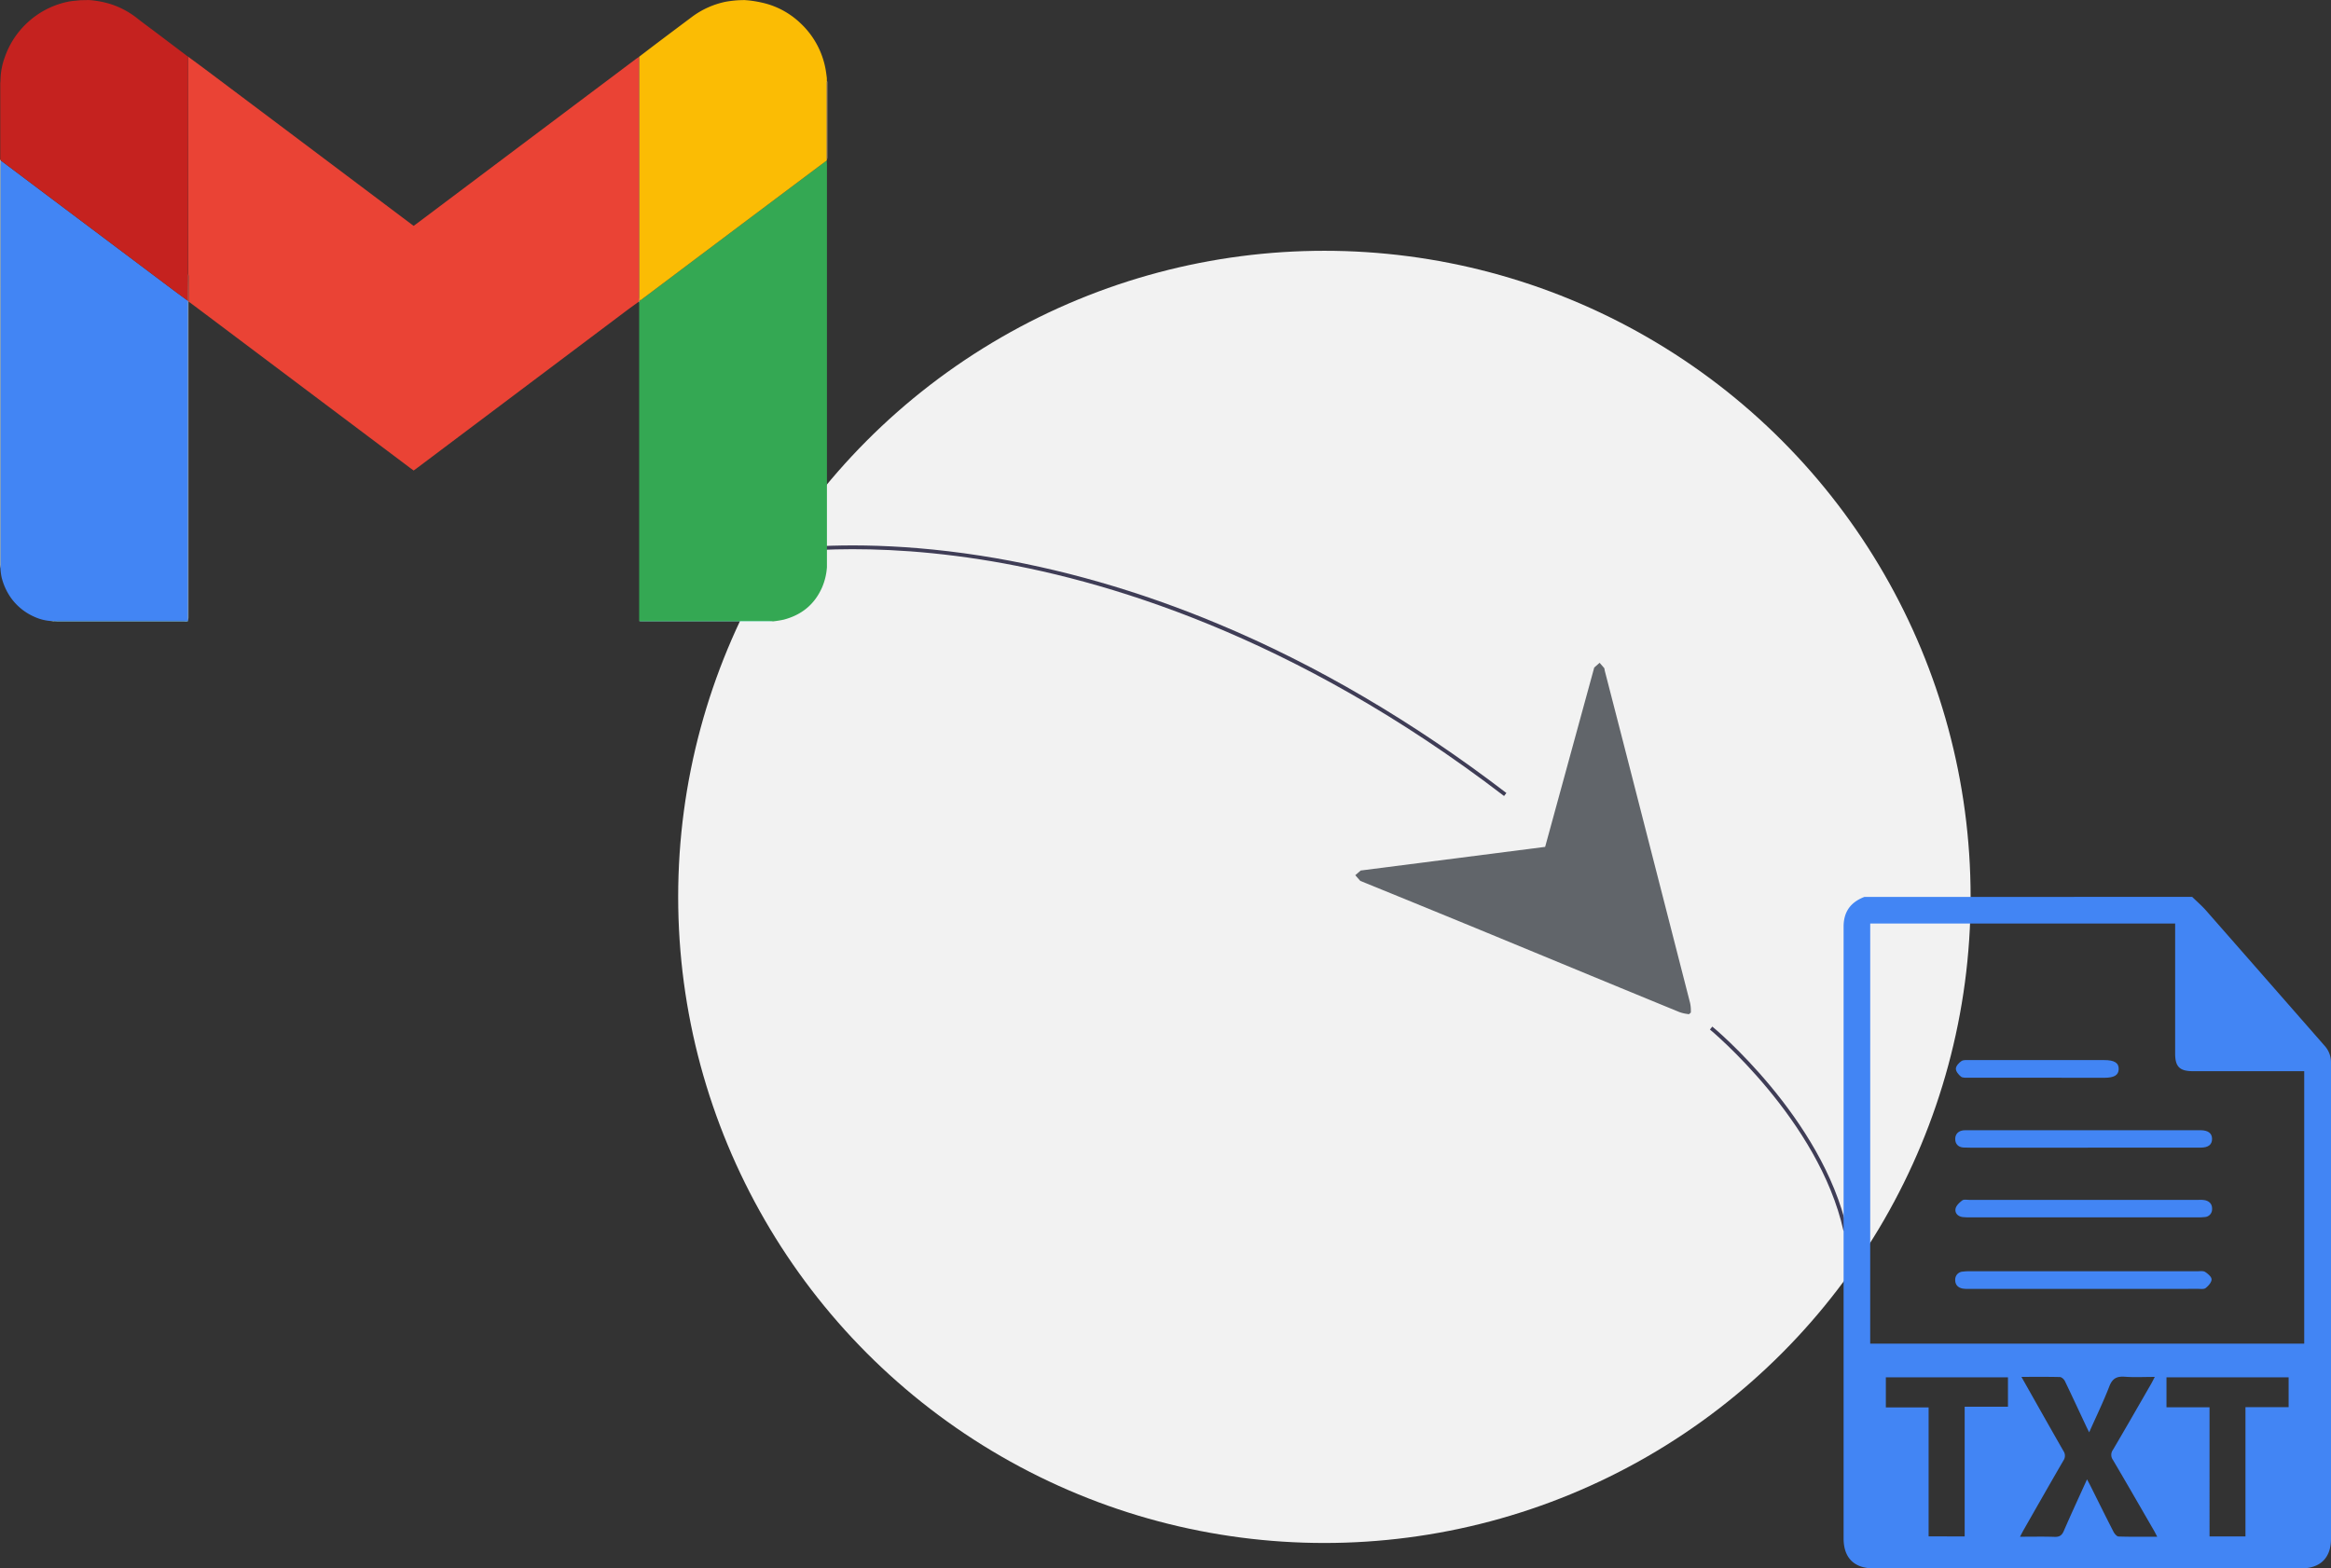 <svg xmlns="http://www.w3.org/2000/svg" viewBox="0 0 1345.46 905.43"><rect x="0" y="0" width="1345.46" height="905.43" fill="#333333" stroke="none"/><defs><style>.cls-1{fill:#f2f2f2;}.cls-2{fill:#3f3d56;}.cls-3{fill:#61656a;}.cls-4{fill:#ea4335;}.cls-5{fill:#4285f4;}.cls-6{fill:#34a853;}.cls-7{fill:#c5221f;}.cls-8{fill:#fbbc04;}.cls-9{fill:#aac9e7;}.cls-10{fill:#ef8144;}.cls-11{fill:#71c2f9;}.cls-12{fill:#66d3a9;}.cls-13{fill:#edba83;}.cls-14{fill:#f5afa8;}.cls-15{fill:#b9f1f4;}.cls-16{fill:#fbd19c;}.cls-17{fill:#e7897e;}.cls-18{fill:#f7e7bf;}.cls-19{fill:#a7d1bf;}.cls-20{fill:#e15a4c;}</style></defs><title>gmail-text</title><g id="Layer_2" data-name="Layer 2"><g id="Layer_1-2" data-name="Layer 1"><g id="Layer_1-2-2" data-name="Layer 1-2"><g id="Layer_1-2-2-2" data-name="Layer 1-2-2"><g id="Layer_1-2-2-2-2" data-name="Layer 1-2-2-2"><circle class="cls-1" cx="764.44" cy="517.78" r="373"/><path class="cls-2" d="M565.92,320.79c45.42,7.08,91.52,20.29,137,39.3,56.84,23.7,112.88,56.59,166.57,97.71l-1.34,1.74C747,366.72,636.77,334,565.69,322.94c-77-12-126-1.94-126.52-1.84l-.45-2.14c.16,0,6.1-1.26,16.95-2.36C476.41,314.5,515.11,312.87,565.92,320.79ZM988.36,592.67c.68.48,63.45,52.6,77.87,117.48l-2.16.48c-14.24-64.11-76.47-115.76-77.1-116.27l1.39-1.69Z"/><path class="cls-3" d="M974.85,585.53l-1.11-.18a21.63,21.63,0,0,1-4.34-1.05q-34.14-14-68.17-28.09l-43-17.76q-25.5-10.49-51-20.91l-22.08-9-2.88-3.27,3.12-2.71,106.47-13.65,28.34-103.55,3.11-2.71,2.72,3.14c.07.52.16,1,.28,1.55l10.57,41,38.64,150.66a20.62,20.62,0,0,1,.45,4.43l0,1.12Z"/></g></g></g><path class="cls-4" d="M108.48,32.64c3.27,2.42,6.56,4.81,9.81,7.25q27.26,20.45,54.49,40.92l64.5,48.49c.47.35.94.68,1.51,1.09l6.12-4.58,89.6-67.32L367.11,34c.51-.38,1.05-.71,1.58-1.06,0,.81,0,1.63,0,2.44V171.5c0,.81,0,1.62,0,2.44a.87.87,0,0,0-.05.28c-2.57,1.87-5.17,3.72-7.72,5.64L264.67,252.2l-24.52,18.43c-.42.32-.85.61-1.37,1-.74-.53-1.49-1.06-2.22-1.61Q177.13,225.37,117.7,180.7l-7.81-5.85c-.32-.24-.68-.43-1-.64a1.35,1.35,0,0,0,0-.28c0-4.81,0-9.61,0-14.41a8.64,8.64,0,0,0-.32-1.64c0-.35,0-.69,0-1Z"/><path class="cls-5" d="M28.94,358.48a27.07,27.07,0,0,1-8.68-2.21A32.89,32.89,0,0,1,6.63,345.58,35,35,0,0,1,.91,333.22a32.92,32.92,0,0,1-.64-5.1c0-.81.08-1.62.08-2.43V95.3c0-.87.05-1.74.07-2.61.48.32,1,.63,1.43,1l20.59,15.49L99.16,166.8c3.06,2.3,6.16,4.54,9.24,6.81a1.12,1.12,0,0,0,.1.31c0,.82,0,1.63,0,2.44q0,89.89,0,179.78c0,.75,0,1.51,0,2.26-.76,0-1.51,0-2.27,0H33.76c-.81,0-1.62.05-2.43.08Z"/><path class="cls-6" d="M368.92,358.06c0-.58,0-1.16,0-1.75V176.4c0-.58,0-1.16,0-1.74l.12-.72.31-.39c.2-.12.4-.22.59-.36l31.74-23.88q26.32-19.78,52.66-39.54L477.2,92.64c0,.81.11,1.62.11,2.43V324.91c0,.82,0,1.63,0,2.44l-.06.78a35.58,35.58,0,0,1-2.75,11c-4.36,9.88-11.85,15.89-22.13,18.6a61.93,61.93,0,0,1-6.24,1,13.56,13.56,0,0,0-2-.28q-36.39,0-72.79,0c-.76,0-1.51,0-2.27,0Z"/><path class="cls-7" d="M108.4,173.61c-3.08-2.27-6.18-4.51-9.24-6.81L22.44,109.16,1.85,93.67c-.46-.35-.95-.66-1.43-1L.3,92.37l-.15-.48V48.38c0-.49.07-1,.11-1.49A40.78,40.78,0,0,1,2.87,32.74a48.61,48.61,0,0,1,7.65-13.93A50.05,50.05,0,0,1,25,6.34,49.12,49.12,0,0,1,39.2,1C41.54.5,44,.41,46.37.12L50.26.05l.64,0,.75,0a55.11,55.11,0,0,1,13,2.57A49.1,49.1,0,0,1,79.74,11c3.86,3,7.83,5.89,11.74,8.84l17,12.85v124.2c0,.35,0,.69,0,1,0,1.44,0,2.88,0,4.32Q108.45,167.92,108.4,173.61Z"/><path class="cls-8" d="M477.2,92.64l-22.86,17.13Q428,129.54,401.68,149.31l-31.74,23.88c-.19.14-.39.24-.59.36a16.46,16.46,0,0,1-.28-2.18q0-69.36,0-138.73c3.69-2.81,7.37-5.64,11.07-8.43,6.49-4.9,13-9.76,19.5-14.64A49.25,49.25,0,0,1,418.89,1a66.71,66.71,0,0,1,6.65-.82l1.12-.07,3-.08,1.86.15a64.86,64.86,0,0,1,10.93,2,46.8,46.8,0,0,1,19.65,11.28,48.07,48.07,0,0,1,14.35,26.1c.33,1.64.51,3.3.75,5l.06.72,0,1.37c0,.23,0,.45-.05.68s-.06.69-.06,1q0,21.26,0,42.51c0,.52.05,1,.08,1.57A.79.79,0,0,1,477.2,92.64Z"/><path class="cls-9" d="M.3,92.37l.12.31c0,.88-.07,1.75-.07,2.62V325.69c0,.81,0,1.62-.08,2.43A18.16,18.16,0,0,1,0,325.93q0-80.1,0-160.2V94.6c0-.75,0-1.51,0-2.26A1.15,1.15,0,0,1,.3,92.37Z"/><path class="cls-9" d="M108.45,358.4c0-.75,0-1.51,0-2.26q0-89.89,0-179.78c0-.81,0-1.62,0-2.44h.33a1.35,1.35,0,0,1,0,.28c0,.82,0,1.63,0,2.44q0,90,0,180a12,12,0,0,1-.36,2.12A1.74,1.74,0,0,0,108.45,358.4Z"/><path class="cls-10" d="M369.05,32.64q0,69.36,0,138.73a16.46,16.46,0,0,0,.28,2.18l-.31.39h-.31c0-.82,0-1.63,0-2.44V35.36c0-.81,0-1.63,0-2.44Z"/><path class="cls-11" d="M108.45,358.4a1.74,1.74,0,0,1,0,.32c-.34,0-.69.07-1,.07h-76a2.33,2.33,0,0,0-.07-.25c.81,0,1.62-.08,2.43-.08h72.42C106.94,358.44,107.69,358.42,108.45,358.4Z"/><path class="cls-12" d="M369.1,358.4c.76,0,1.51,0,2.27,0q36.39,0,72.79,0a13.56,13.56,0,0,1,2,.28c-.58,0-1.16.05-1.74.05H370.83c-.58,0-1.16-.05-1.74-.07A1.71,1.71,0,0,1,369.1,358.4Z"/><path class="cls-13" d="M477.28,92.38c0-.53-.08-1-.08-1.57q0-21.25,0-42.51c0-.35,0-.7.06-1l.26.05q0,21.87,0,43.74A7.06,7.06,0,0,1,477.28,92.38Z"/><path class="cls-14" d="M50.26.05,46.37.12Z"/><path class="cls-15" d="M31.33,358.53a2.33,2.33,0,0,1,.07.25l-2.46-.3Z"/><path class="cls-16" d="M431.53.15,429.67,0Z"/><path class="cls-17" d="M.26,46.89c0,.5-.07,1-.11,1.49C.19,47.89.22,47.39.26,46.89Z"/><path class="cls-16" d="M426.66.08l-1.12.07Z"/><path class="cls-14" d="M51.65.12l-.75,0Z"/><path class="cls-18" d="M477.27,45.21l-.06-.72Z"/><path class="cls-18" d="M477.51,47.31l-.26-.05.05-.68Z"/><path class="cls-19" d="M368.73,173.94H369l-.12.72-.24-.44A.87.87,0,0,1,368.73,173.94Z"/><path class="cls-19" d="M477.28,328.13l.06-.78Z"/><path class="cls-19" d="M369.1,358.4a1.71,1.71,0,0,0,0,.32c-.06-.22-.11-.44-.17-.66Z"/><path class="cls-17" d="M.3,92.37a1.15,1.15,0,0,0-.26,0c0-.15.08-.3.11-.45Z"/><path class="cls-20" d="M108.83,173.93h-.33a1.12,1.12,0,0,1-.1-.31q0-5.7.08-11.41c0-1.44,0-2.88,0-4.32a8.64,8.64,0,0,1,.32,1.64C108.84,164.32,108.83,169.12,108.83,173.93Z"/><path class="cls-5" d="M1265.33,517.78c2.67,2.61,5.53,5.06,8,7.86q34.22,39,68.36,78a14.23,14.23,0,0,1,3.77,9.93q0,137.4,0,274.8c0,11-6.19,17.07-17.19,17.08q-123.4,0-246.79,0c-11.22,0-17.35-6.07-17.35-17.3q0-176.58,0-353.15c0-8.7,4.11-14.18,12-17.2ZM1079.49,775.69H1330V618.41h-64.22c-7.68,0-10.28-2.59-10.28-10.2q0-35.38,0-70.77v-4.27h-176Zm87.29,19.2c8.33,14.75,16.23,28.8,24.24,42.78a4.82,4.82,0,0,1,0,5.5c-7.72,13.29-15.31,26.66-22.93,40-.66,1.15-1.25,2.34-2.13,4,7.06,0,13.47-.15,19.87.07,2.79.1,4.24-.73,5.38-3.36,4.28-9.88,8.82-19.65,13.43-29.83.71,1.34,1.31,2.41,1.86,3.52,4.45,8.9,8.84,17.83,13.39,26.68.59,1.17,1.92,2.75,2.95,2.79,7.24.24,14.5.12,22.32.12-.94-1.76-1.55-3-2.22-4.12-7.76-13.42-15.47-26.86-23.35-40.21a4.92,4.92,0,0,1,0-5.81c7.48-12.71,14.8-25.5,22.16-38.28.64-1.12,1.19-2.29,2-3.83-6.24,0-11.81.31-17.32-.1-4.63-.34-7.16,1-8.92,5.56-3.43,8.9-7.62,17.5-11.63,26.53-.69-1.39-1.26-2.5-1.79-3.63-4.07-8.66-8.08-17.35-12.25-26-.5-1-1.84-2.25-2.82-2.28C1181.82,794.8,1174.65,794.89,1166.78,794.89ZM1296.09,887V812.36H1321V795.15H1250.5v17.28h24.85V887Zm-162.08,0V812.13H1159v-17h-70.48v17.37h24.68v74.46Z"/><path class="cls-5" d="M1202.87,744.09h-66.21a20.54,20.54,0,0,1-3.77-.18c-2.69-.49-4.36-2.21-4.33-4.93a4.59,4.59,0,0,1,4.35-4.86,31.87,31.87,0,0,1,4.15-.22h131.29c1.5,0,3.32-.31,4.44.39,1.6,1,3.75,2.86,3.73,4.32,0,1.73-1.85,3.76-3.41,5-1,.78-2.9.46-4.4.46Q1235.78,744.11,1202.87,744.09Z"/><path class="cls-5" d="M1202.49,662.56q-32.73,0-65.46,0c-1.26,0-2.53,0-3.78-.08-3-.22-4.69-2.1-4.69-4.93s1.77-4.64,4.71-5c1.13-.11,2.27-.06,3.41-.06h133.57c4.35.06,6.57,1.77,6.56,5.05s-2.17,5-6.59,5Q1236.35,662.6,1202.49,662.56Z"/><path class="cls-5" d="M1202.47,692.7h66.6a15.58,15.58,0,0,1,3.75.22c2.64.65,4.14,2.38,4,5.2a4.46,4.46,0,0,1-4.24,4.5,31.94,31.94,0,0,1-4.15.18q-65.66,0-131.3,0a38.47,38.47,0,0,1-4.16-.16c-2.84-.31-4.68-2.27-4.23-4.79.32-1.82,2.24-3.6,3.88-4.84.9-.69,2.67-.31,4.06-.31Z"/><path class="cls-5" d="M1175.61,622.18c-13.12,0-26.24,0-39.37,0-1.49,0-3.37.16-4.37-.63-1.41-1.11-3-3.08-2.94-4.62s1.78-3.44,3.27-4.39c1.21-.79,3.17-.54,4.8-.54q38.79,0,77.6,0c5.88,0,8.46,1.65,8.32,5.3-.12,3.42-2.65,4.92-8.32,4.92Z"/></g></g></svg>